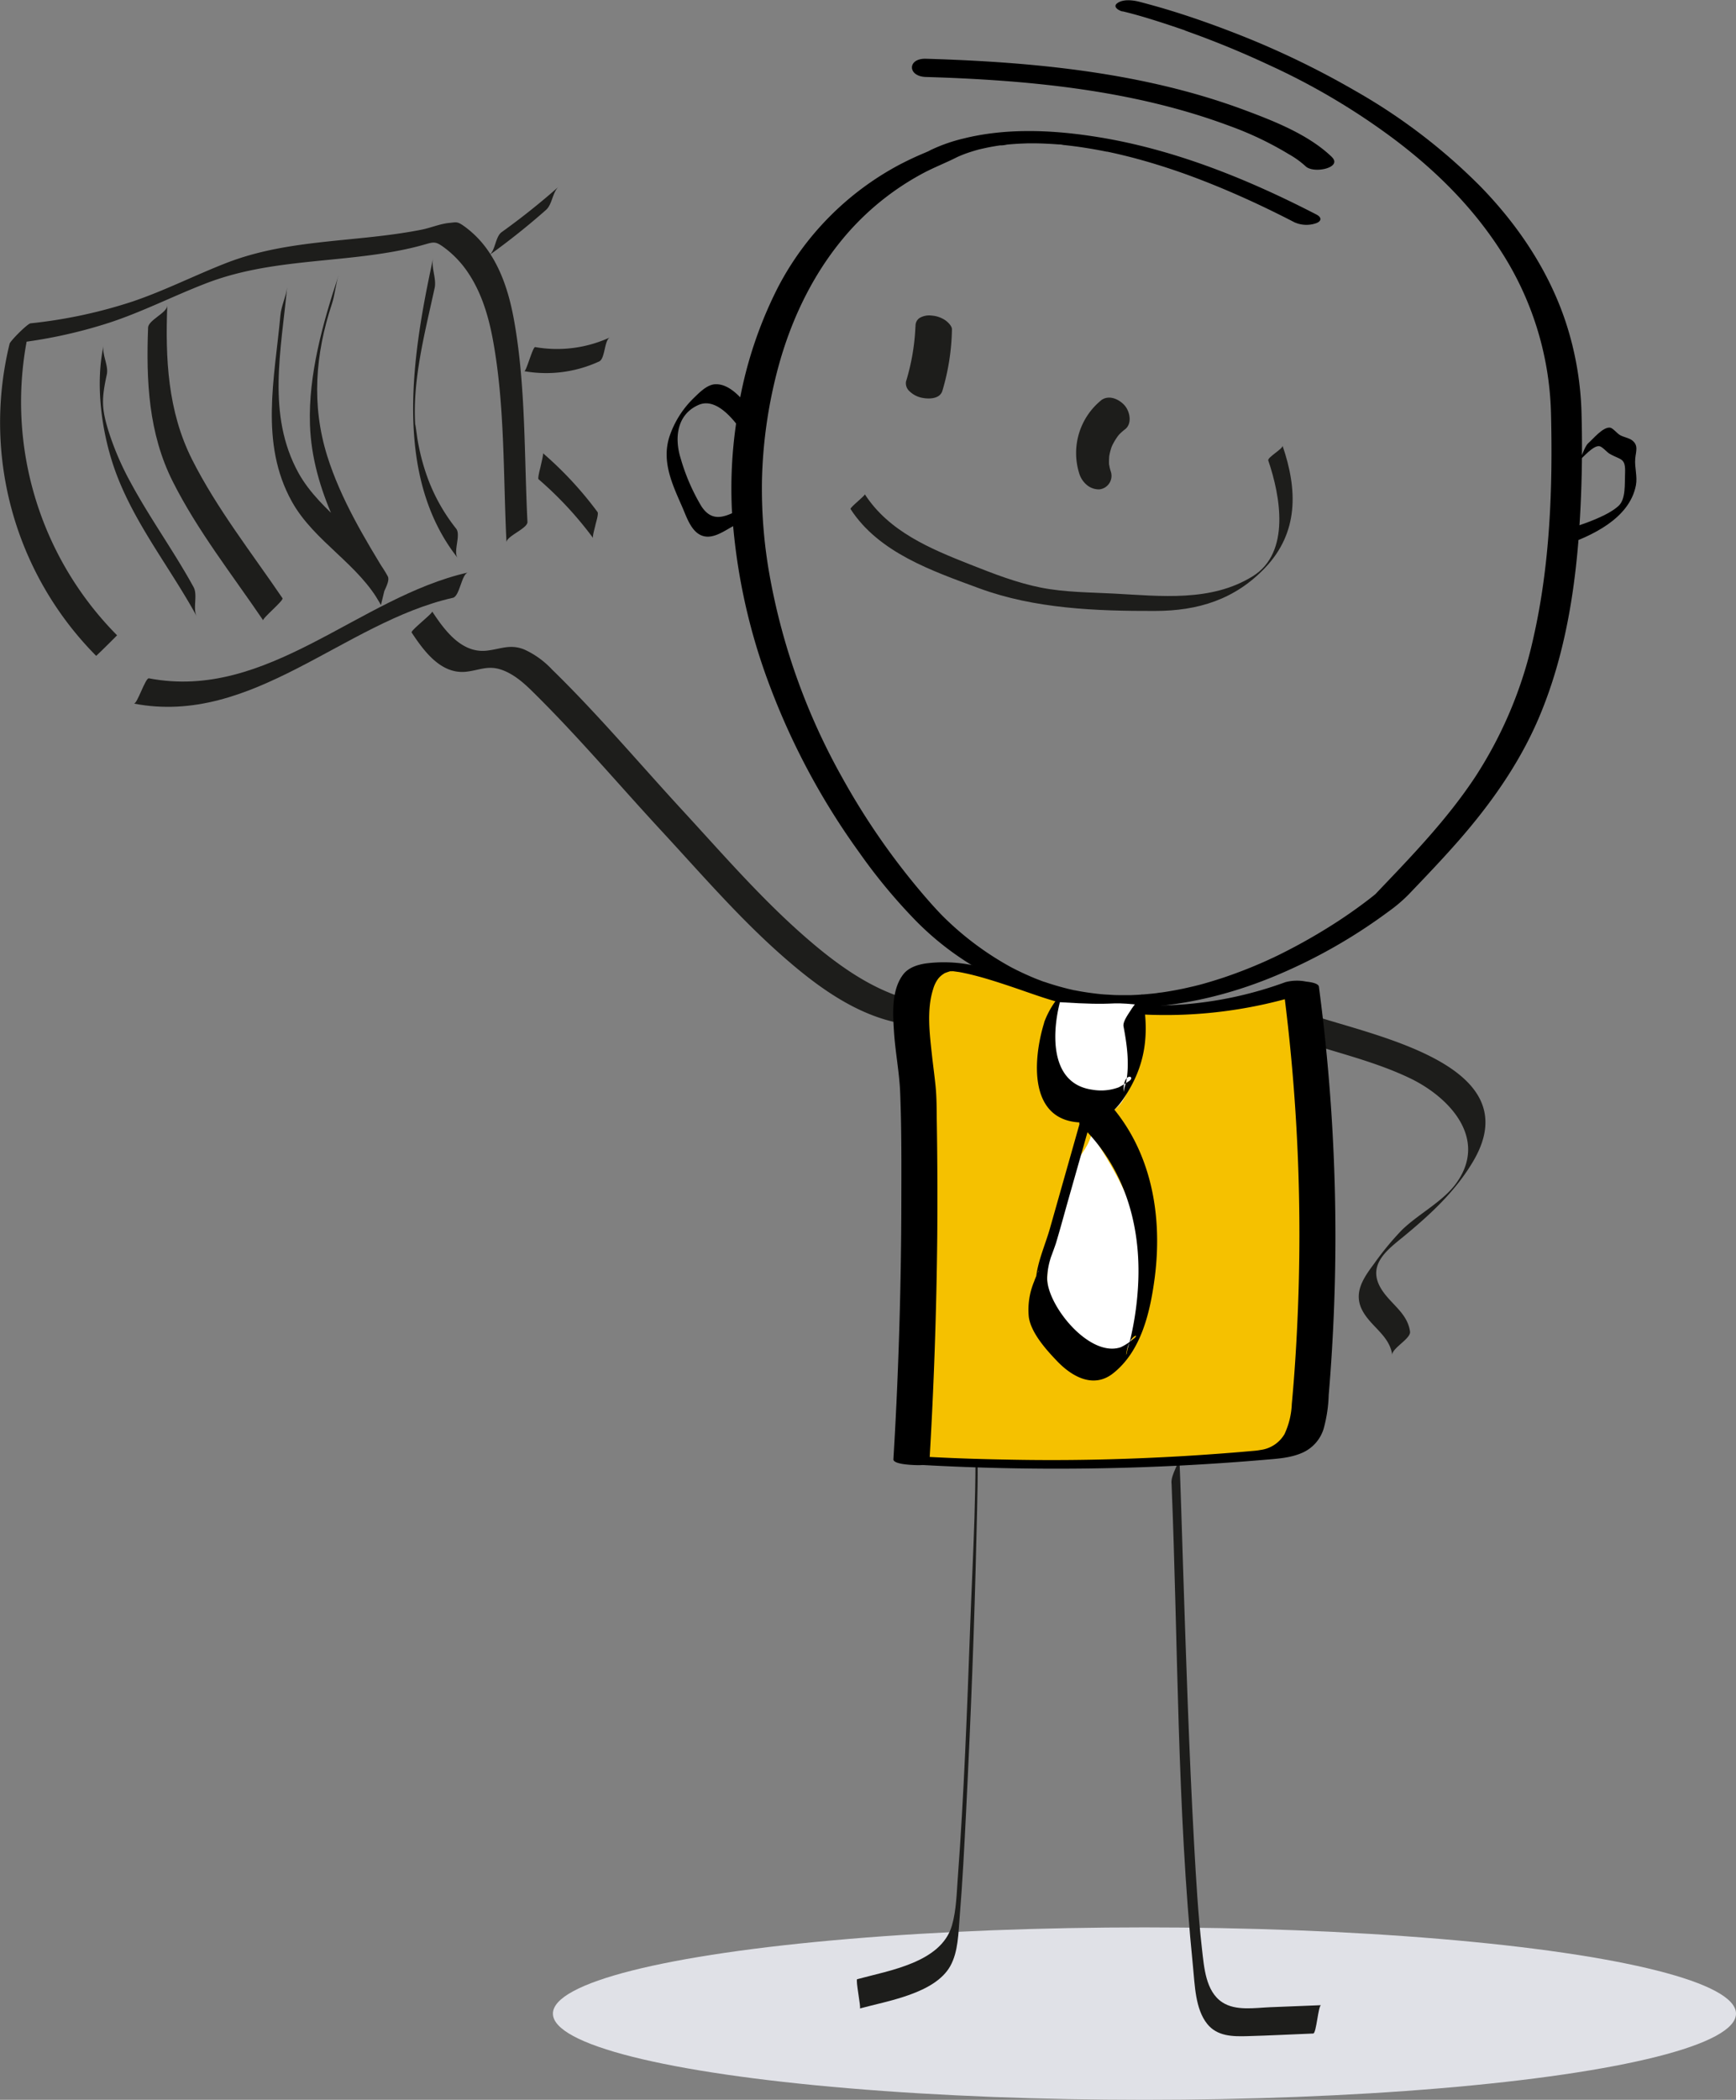 <svg xmlns="http://www.w3.org/2000/svg" width="156.33mm" height="189.02mm" viewBox="0 0 443.14 535.8">
  <rect x="0" y="0" width="443.14" height="535.8" fill="#808080" stroke="none"/>
  <g id="Calque_2" data-name="Calque 2">
    <g id="Calque_1-2" data-name="Calque 1">
      <g>
        <ellipse cx="292.14" cy="513.8" rx="151" ry="22" style="fill: #e0e1e7"/>
        <path d="M248.73,361.53c.82,18.59-.42,37.41-1.09,56-.78,21.26-1.56,42.56-3.14,63.78-.3,4-.38,8.42-1.5,12.29-2.74,9.47-16,11.47-24.19,13.71-.47.13,1.05,7.37.68,7.47,7-1.92,19.11-3.78,23.07-10.8,2.06-3.67,2.08-8.53,2.42-12.67.73-8.91,1.18-17.84,1.63-26.76,1.19-23.62,2.12-47.25,2.66-70.9.19-8.28.5-16.61.13-24.9-.1-2.25-.59-5.43-.67-7.2Z" transform="translate(0 -2.29)" style="fill: #1d1d1b"/>
        <path d="M299.05,380.7c1.69,41.08,1.37,82.49,5.48,123.43.48,4.72.57,10.78,3.63,14.59,2.56,3.19,6.52,3.23,10.28,3.12,5.59-.15,11.19-.45,16.78-.67.81,0,1.28-7.2,2-7.23l-13.06.52c-3.85.16-8.73,1-12.16-1.26-4.27-2.81-4.64-9-5.18-13.63-1-8.83-1.5-17.74-2-26.61-1.31-23.84-2.07-47.7-2.85-71.56-.3-9.31-.56-18.63-.94-27.93.09,2.36-2.09,4.83-2,7.23Z" transform="translate(0 -2.29)" style="fill: #1d1d1b"/>
        <path d="M403,119.93c1.11-.94,3.69-4,5.24-3.8.73.08,1.95,1.54,2.58,1.91,2.92,1.72,4.18.92,4,5.09-.12,2.65.23,6.52-1.67,8.25-2.66,2.44-8.11,4.31-11.33,5.4-1.48.5-1.75,4.4-2.73,4.73,7.21-2.45,16.88-6.9,18.5-15.39.43-2.25-.37-4.55-.17-6.82.17-1.91.9-3.41-.87-4.71-.72-.53-2.18-.8-3-1.27s-1.86-1.85-2.59-1.92c-1.84-.16-4.34,2.95-5.46,3.9s-1.83,4.06-2.5,4.63Z" transform="translate(0 -2.29)"/>
        <path d="M190.94,106c-1.86-2.39-4.83-5.74-8.22-5.67-2.21,0-4.31,2.25-5.76,3.65a24.51,24.51,0,0,0-6.11,9.82c-2,6.38.82,12.17,3.34,17.94,1,2.29,2.09,5.74,4.5,7,3.07,1.61,6.39-1.2,9-2.48,1.29-.63,2-4.35,2.51-4.63-4.19,2-8,4.68-11.17-.18a51.57,51.57,0,0,1-5.3-12.27c-1.61-5.19-.94-11.21,4.66-13.6,3.85-1.63,7.64,2.37,9.81,5.16-.17-.22,3.37-3.91,2.73-4.73Z" transform="translate(0 -2.29)"/>
        <path d="M233.68,85.57c0,.28,0,.57,0,.85l0-.82a55.83,55.83,0,0,1-2.41,14.05,2.73,2.73,0,0,0,.83,2.41,6.4,6.4,0,0,0,3.06,1.69c1.76.4,4.72.44,5.39-1.72A58.14,58.14,0,0,0,243,86.31c0-.85-1.09-1.88-1.68-2.29a7.17,7.17,0,0,0-3.5-1.21,4.86,4.86,0,0,0-3.11.63,2.37,2.37,0,0,0-1,2.13Z" transform="translate(0 -2.29)" style="fill: #1d1d1b"/>
        <path d="M281.15,104.38a17.36,17.36,0,0,0-5.7,18.58,6.22,6.22,0,0,0,2,3.09,4.81,4.81,0,0,0,3.16,1.11,3.47,3.47,0,0,0,2.92-4.61,11.42,11.42,0,0,1-.3-1.11c0-.17-.07-.35-.1-.52-.17-.79.1,1.11,0,.3a14.7,14.7,0,0,1,0-2.2,3.37,3.37,0,0,0,0-.52c.07.1-.14,1.09,0,.33.06-.38.13-.76.22-1.13a14.89,14.89,0,0,1,.72-2.2l-.39,1a14.13,14.13,0,0,1,2.32-3.73l-.67.77a13.49,13.49,0,0,1,1.84-1.7c1.89-1.44,1.27-4.55-.1-6.11s-4-2.81-6-1.3Z" transform="translate(0 -2.29)" style="fill: #1d1d1b"/>
        <g>
          <path d="M340,42.37c-5.93-5.73-14.78-9.19-22.32-12-25.79-9.62-54-12.28-81.34-13.09-4.75-.14-4.73,4.51,0,4.65,26,.77,52.87,3.29,77.41,12.45A84.74,84.74,0,0,1,329,41.64a23,23,0,0,1,4.27,3.07c2.06,2,9.52.36,6.71-2.34Z" transform="translate(0 -2.29)"/>
          <path d="M286.48,5.16c3.78.89,7.5,2.06,11.18,3.25l2.72.91,1.37.47.71.24.29.1c.55.19-.8-.28-.13,0,2.15.77,4.29,1.55,6.42,2.38q7.47,2.89,14.74,6.29A174.22,174.22,0,0,1,355.61,37.6c10.68,8,20.14,17.3,27.4,28.57a79.81,79.81,0,0,1,12.9,41.36c.48,19.18-.23,38.79-4.5,57.56a106.86,106.86,0,0,1-14.89,35.52c-6.71,10.13-15.08,19-23.46,27.76l-1.62,1.7c-.08.09-.62.67-.1.16l0,0c-.15.15-.33.27-.49.41-.82.66-1.65,1.31-2.5,1.94-3.33,2.51-6.79,4.84-10.34,7q-3.71,2.27-7.55,4.31-2.12,1.13-4.26,2.18l-1.06.51-.43.2c.53-.25-.19.09-.25.11-.8.38-1.61.74-2.43,1.1q-4.75,2.07-9.67,3.73c-1.75.58-3.52,1.12-5.29,1.62l-.77.21c.11,0,.6-.16,0,0l-1.31.33c-1,.23-1.92.45-2.89.66-1.88.39-3.76.73-5.66,1-.23,0-1.66.22-.7.1l-1.38.16c-1,.1-1.94.19-2.91.26s-1.87.12-2.8.15l-.71,0h-1.51c-1,0-1.89,0-2.84-.08l-1.43-.08c-.3,0-2.09-.18-1-.07-2-.21-4.05-.48-6.06-.86l-.72-.14c-.19,0-.86-.18-.09,0l-1.45-.33c-1.07-.26-2.14-.55-3.2-.86s-1.94-.59-2.9-.92c-.6-.21-.22-.08-.09,0l-.88-.33c-.58-.22-1.16-.44-1.74-.68q-3-1.24-5.93-2.77a77.37,77.37,0,0,1-17.63-13.23c-.16-.16-.54-.58.07.07l-.42-.43-1.07-1.14c-1.08-1.17-2.14-2.37-3.18-3.58A180.57,180.57,0,0,1,215,200.73,164.68,164.68,0,0,1,196.62,150a125.44,125.44,0,0,1-2.12-25.06,121.43,121.43,0,0,1,4.34-29.61c3.57-12.82,9.64-25,18.71-34.87A68.66,68.66,0,0,1,235.2,46.72c3.08-1.68,6.12-2.81,9.28-4.42.56-.29-.75.33-.13.06l.56-.25c.46-.19.92-.38,1.38-.55s1.15-.41,1.73-.59l.95-.29.51-.14c.78-.22-.72.18-.06,0,1.71-.42,3.42-.78,5.16-1.05l.73-.11.44-.06c.52-.08-.49.06-.48.06a6,6,0,0,0,1.72-.19c1.2-.12,2.39-.2,3.59-.26l1.84-.07h.47c.51,0-1.1,0-.36,0h1.17c1.46,0,2.92.06,4.37.14q1.11.06,2.22.15c.38,0,.76,0,1.14.1-.06,0-1-.1-.34,0l.83.08c1.68.18,3.36.4,5,.66,1.86.29,3.72.62,5.56,1l.18,0,.56.12,1.41.31c1.07.24,2.13.5,3.19.76,4.4,1.11,8.74,2.43,13,3.9s9.25,3.43,13.72,5.37c5.4,2.33,10.71,4.88,15.93,7.58a7.52,7.52,0,0,0,5.5.21c1.45-.54,1.41-1.51.09-2.2-17.95-9.27-37.16-17-57.24-20-10.83-1.64-22.35-2.07-33.06.64a41.41,41.41,0,0,0-7.8,2.71,11.94,11.94,0,0,0-1.18.61l-.08.05h0c.83-.43-.1,0-.24.06l-.85.36c-2.06.88-4.08,1.83-6.06,2.87a74.29,74.29,0,0,0-31,31.33A106.06,106.06,0,0,0,187.81,111a114.88,114.88,0,0,0-1,21.05,153.71,153.71,0,0,0,10,46.07,181.19,181.19,0,0,0,22.48,41.62,141.7,141.7,0,0,0,14.53,17.53A74.36,74.36,0,0,0,278.69,259c16.2,1.63,32.43-1.61,47.36-7.92a136.89,136.89,0,0,0,28.39-16.2,38.48,38.48,0,0,0,5.11-4.33c4.35-4.54,8.7-9.09,12.85-13.83,8-9.16,15.07-19.11,20-30.31,6.27-14.33,9.14-29.85,10.45-45.36a311,311,0,0,0,.87-32.74,81.22,81.22,0,0,0-4-23.7c-4.33-13.14-12.14-24.8-21.74-34.67a147.79,147.79,0,0,0-31.85-24.37,220.69,220.69,0,0,0-31.6-15.11c-6.9-2.66-13.92-5.07-21-7-1-.27-1.92-.53-2.9-.77-1.6-.38-3.88-.63-5.34.35s.37,2,1.31,2.19Z" transform="translate(0 -2.29)"/>
        </g>
        <path d="M217.11,132.17c7.23,11.17,20.9,15.82,32.81,20.22,14.18,5.23,29.85,5.83,44.87,5.79,11.07,0,20.46-2.94,28.14-11,8.56-9,8.34-19.89,4.45-31.18.25.72-3.91,3-3.64,3.78,3.09,9,5.73,23.49-3.92,29.52-10.63,6.64-23.54,5.08-35.43,4.45-6.23-.33-12.5-.31-18.65-1.52s-12.23-3.58-18.13-5.92c-10.14-4-20.7-8.39-26.86-17.91.19.3-3.88,3.42-3.64,3.78Z" transform="translate(0 -2.29)" style="fill: #1d1d1b"/>
        <path d="M328.12,266.5c10.5,3.87,21.64,6.05,31.77,10.9s20.11,15.5,11.76,26.91c-3.42,4.66-9.66,7.79-13.81,11.85a74,74,0,0,0-7.14,8.66c-2.57,3.44-5.21,7.2-3.08,11.57s7.08,6.53,7.78,11.68c-.23-1.71,4.78-4.19,4.53-6-.67-4.92-5.21-7.16-7.52-11.19-3.36-5.87,1.62-9.61,5.79-13,6.91-5.69,13.45-11.69,18-19.53,14.59-25.24-28.32-32.2-43.52-37.81-.74-.27-3.9,6.21-4.54,6Z" transform="translate(0 -2.29)" style="fill: #1d1d1b"/>
        <path d="M105.08,163.69c3.14,4.75,7.49,10.7,13.93,10,3.27-.37,5.51-1.67,8.89-.54,3,1,5.55,3.16,7.79,5.36,11.61,11.38,22.24,24,33.27,35.91,9.72,10.51,19.15,21.44,29.86,31,9.49,8.46,20.71,16.94,33.74,18.38,1.57.17,3.75-5.54,5.24-5.37-13-1.44-24.26-9.91-33.75-18.38-10.69-9.55-20.14-20.46-29.85-31-11-11.94-21.63-24.57-33.27-35.91a22.37,22.37,0,0,0-7.14-5.14c-3.66-1.43-5.93-.09-9.54.31-6.45.72-10.8-5.24-13.93-10,.26.4-5.56,4.88-5.24,5.37Z" transform="translate(0 -2.29)" style="fill: #1d1d1b"/>
        <g>
          <path d="M29.9,164.41A84.53,84.53,0,0,1,7.8,84.79L2.45,90a124.73,124.73,0,0,0,25.27-5.31c8.46-2.75,16.35-6.8,24.61-10,16.12-6.32,33.21-5.23,49.93-8.54,2.06-.41,4.1-.89,6.12-1.47,2.36-.68,2.82-.81,4.84.65a25.83,25.83,0,0,1,6.25,6.52c3.55,5.26,5.35,11.52,6.45,17.7,3,16.69,2.52,34.27,3.37,51.15-.08-1.61,5.44-3.55,5.35-5.25-.85-16.89-.41-34.46-3.37-51.15-1.09-6.18-2.9-12.44-6.45-17.7a25.62,25.62,0,0,0-6.24-6.52c-1.87-1.35-2-1.09-4-.9-2.28.23-4.71,1.27-7,1.72-16.73,3.31-33.81,2.23-49.93,8.54-8,3.13-15.61,7-23.77,9.77A124.71,124.71,0,0,1,7.8,84.79C7,84.88,2.64,89.26,2.45,90a84.52,84.52,0,0,0,22.09,79.63c.06.05,5.38-5.23,5.36-5.26Z" transform="translate(0 -2.29)" style="fill: #1d1d1b"/>
          <path d="M110.55,68.24c-5.23,24.15-10.43,55.27,6.29,76.43-1.24-1.58.89-5.87-.4-7.49a46.65,46.65,0,0,1-7.17-12.64,55.08,55.08,0,0,1-2.08-7c-.24-1.07-.45-2.14-.63-3.22-.09-.54-.68-5.12-.54-3.24-.84-11.67,2.48-24,4.93-35.32.51-2.37-.91-5.15-.4-7.49Z" transform="translate(0 -2.29)" style="fill: #1d1d1b"/>
          <path d="M71.58,82.74c-1.48,16.09-5.33,32.66,2.91,47.51,5.7,10.27,17.19,16,22.75,26.42L99,149.38c-6-9.78-12-19.73-15.47-30.73-4.06-13-3.06-26,1.19-38.81.78-2.36.94-4.94,1.72-7.3-4,12-7.74,25.31-7.32,38.06.56,17,9.53,32,18.15,46.07-.92-1.5,2.6-5.66,1.73-7.29C93.41,139,81.91,133.22,76.21,123,68,108.1,71.82,91.53,73.3,75.44c-.22,2.46-1.5,4.83-1.72,7.3Z" transform="translate(0 -2.29)" style="fill: #1d1d1b"/>
          <path d="M37.8,85.91c-.51,13.53.1,26.92,6.29,39.23,6.29,12.52,15.25,23.89,23.1,35.45-.33-.49,5.31-5.09,4.92-5.66C64.25,143.37,55.3,132,49,119.48c-6.19-12.32-6.81-25.7-6.3-39.23-.07,1.91-4.84,3.68-4.91,5.66Z" transform="translate(0 -2.29)" style="fill: #1d1d1b"/>
          <path d="M26.45,90.41c-2.06,9.43-.69,20.71,2.23,29.86,4.58,14.36,14.41,26.22,21.55,39.3-1.1-2,.3-5.41-.81-7.46-5-9.12-11.14-17.55-16.07-26.7A72.49,72.49,0,0,1,27.61,112c-1.69-5.59-1.68-8-.35-14.14.51-2.33-1.31-5.15-.81-7.45Z" transform="translate(0 -2.29)" style="fill: #1d1d1b"/>
          <path d="M34.18,181.82c30.32,5.82,53.59-20.73,81.45-27,1.71-.39,2.19-6.08,3.83-6.45-27.86,6.28-51.13,32.83-81.45,27-.89-.17-3,6.6-3.83,6.45Z" transform="translate(0 -2.29)" style="fill: #1d1d1b"/>
        </g>
        <path d="M124.84,67.43a182,182,0,0,0,14.55-11.59c1.59-1.41,1.65-4.54,3.22-5.92a182.33,182.33,0,0,1-14.54,11.59c-1.66,1.19-1.6,4.76-3.23,5.92Z" transform="translate(0 -2.29)" style="fill: #1d1d1b"/>
        <path d="M133.83,97a32.3,32.3,0,0,0,19.11-2.48c1.57-.71,1.27-5.46,2.78-6.15a32.29,32.29,0,0,1-19.11,2.48c-.61-.1-2.27,6.24-2.78,6.15Z" transform="translate(0 -2.29)" style="fill: #1d1d1b"/>
        <path d="M137.48,124.58a92.4,92.4,0,0,1,13.92,15c-.25-.34.51-2.85.59-3.32s.88-2.87.53-3.33a92.5,92.5,0,0,0-13.92-15c.19.17-.54,3-.59,3.32s-.84,3.07-.53,3.34Z" transform="translate(0 -2.29)" style="fill: #1d1d1b"/>
        <g>
          <g>
            <path d="M232.68,374.83a604.5,604.5,0,0,0,89.06-1.29c3.14-.27,6.51-.67,8.88-2.75,2.84-2.5,3.41-6.64,3.74-10.41a482.73,482.73,0,0,0-2.29-106.65,103.5,103.5,0,0,1-58,3.77c-7.56-1.7-31-12.46-37.95-7.23-6.42,4.83-1.86,24.51-1.7,31.27Q235.47,328.19,232.68,374.83Z" transform="translate(0 -2.29)" style="fill: #f5c100"/>
            <path d="M232.6,375.94a621.73,621.73,0,0,0,89.91-1.14c3.25-.28,6.7-.44,9.74-1.74a9.82,9.82,0,0,0,5.61-6.15,36.06,36.06,0,0,0,1.31-8.65c.31-3.6.57-7.21.79-10.81q1.37-22,.71-44.07a484.45,484.45,0,0,0-4-49.32c-.13-1-2.68-1.23-3.3-1.31a11.64,11.64,0,0,0-5.22.14,97.72,97.72,0,0,1-25.24,5.62c-1.06.09-2.12.16-3.19.21-1.34.07-1.54.08-2.77.1h-3.2l-1.6,0c-.77,0,.63,0-.14,0l-1.14,0c-1.07-.06-2.13-.14-3.19-.23l-1.37-.13c.76.08,0,0-.14,0l-1.13-.13c-2.31-.29-4-.56-5.9-.94-.95-.18-1.89-.38-2.83-.6-.17,0-.83-.22-.18,0s-.14-.05-.32-.1c-1-.29-2-.61-3-.94-2.55-.85-5.09-1.76-7.64-2.62a101.39,101.39,0,0,0-18.35-4.82,36.44,36.44,0,0,0-10.48-.19c-2.05.31-4.27,1-5.64,2.63-3.23,4-2.79,10.26-2.48,15,.34,5.1,1.35,10.16,1.56,15.26.38,9.44.32,18.93.3,28.38q-.06,29-1.61,58.06c-.13,2.4-.27,4.79-.41,7.19-.07,1.16,3.82,1.39,4.51,1.43s4.61.38,4.68-.78q1.71-28.76,2-57.55.12-14.4-.11-28.8c-.06-3.3,0-6.61-.36-9.89-.27-2.6-.63-5.19-.91-7.79-.58-5.36-1.34-11.41.35-16.65a8,8,0,0,1,1.32-2.66,5.81,5.81,0,0,1,1-.94c.14-.11.28-.19.42-.29.45-.3,0,0,.39-.2l.61-.22.27-.08c.37-.13-.55.1-.16,0l.7-.13c.51-.09-.81.21.13,0,.65-.14-1,0-.09,0h.36c.67,0-.53.09-.5,0s.84.06.87.06c1,.07-1-.14.06,0l.93.13c.17,0,1.22.22.55.08l.56.11,1.14.24c.67.15,1.35.31,2,.48l.44.11c.53.13-.57-.16,0,0l1.19.32c2.86.81,5.68,1.73,8.5,2.69,4.9,1.66,9.73,3.51,14.81,4.54a117.1,117.1,0,0,0,56-2.08c2.12-.62,4.22-1.32,6.29-2.07l-8.52-1.17a484.15,484.15,0,0,1,3.71,85.52c-.32,7.17-.78,14.35-1.45,21.49a20,20,0,0,1-1.85,7.66,8.31,8.31,0,0,1-6.17,4.07,14,14,0,0,1-1.44.2l-2.76.24c-1.81.16-3.62.3-5.43.44-3.63.27-7.25.52-10.88.73-7,.4-13.89.68-20.66.83q-12.14.27-24.27,0c-8.3-.15-15.19-.42-23.52-.91-.77-.05-4.47-.41-4.67.79S232.22,375.92,232.6,375.94Z" transform="translate(0 -2.29)"/>
          </g>
          <path d="M268.14,333.86c-.41,1.9.75,4.44,2.09,6.26,2.37,3.22,5.5,6.07,8.18,9.16,3.9,4.49,5,4.56,7.77,0,11.65-19.44,5.6-38.19-7.56-57.53-1.12,4.08-3.5,5.42-4.31,8.66C264,326.9,268.14,333.86,268.14,333.86Z" transform="translate(0 -2.29)" style="fill: #fff"/>
          <path d="M270.27,258c-.48,3.22-1.08,6-1.26,8.8-.23,3.73-.84,7.6,0,11.23,1.18,5.07,5.95,8.17,10.36,8.59,13.25,1.25,9.72-24.33,10.79-28C281.86,257.79,286.24,259,270.27,258Z" transform="translate(0 -2.29)" style="fill: #fff"/>
          <path d="M266.57,263.14c-2.95,9.52-4.11,25.35,9.63,25.57,4.66.07,7.95-2.23,10.53-6,5.85-8.54,6.73-16.65,4.83-26.75,0,.18-2.5,3.39-2.77,3.86-.6,1-2.2,3.06-2,4.33.88,4.67,1.58,9.62.66,14.35a13.61,13.61,0,0,0-.63,2.41c-.24-5.5,3.5-3.91,1.18-2.64a25.05,25.05,0,0,1-2.44,1.47,13,13,0,0,1-6.75.6c-11.64-1.62-10.15-16.37-7.78-24,.55-1.77-1.25.91-1.41,1.14a22.48,22.48,0,0,0-3.09,5.7Z" transform="translate(0 -2.29)"/>
          <path d="M275.59,289,268,315.78c-1.1,3.88-3.05,8.23-3.49,12.25-.15,1.44.36-1.51.67-1.47a17.52,17.52,0,0,0-1.2,2.72,18.6,18.6,0,0,0-1.36,9.08c.58,4.05,4.49,8.42,7.37,11.39,3.79,3.9,9.19,6.84,14.1,3,7.25-5.68,9.51-15.7,10.65-24.29,2.27-17.28-1.32-35.11-14.37-47.43,0,0-5.75,7.24-4.74,8.2,11,10.37,15.45,24.72,14.95,39.59a78.46,78.46,0,0,1-1.95,14.8c-.3,1.3-.76,2.59-1,3.9,0,.19-.16.39-.18.59.59-5.55,4.11-5.7,1.7-4.05a13.26,13.26,0,0,1-3.08,2c-8,2.71-18.88-10.76-18.77-17.77a19.27,19.27,0,0,1,.79-4.65c.12-.46.3-.89.46-1.33.23-.64-.55,1.44,0,0,.36-1,.68-1.84,1-2.81,1.15-3.82,2.18-7.68,3.27-11.51l7.61-26.77c.12-.42-2,2.25-2.16,2.57A21.4,21.4,0,0,0,275.59,289Z" transform="translate(0 -2.29)"/>
        </g>
      </g>
    </g>
  </g>
</svg>
